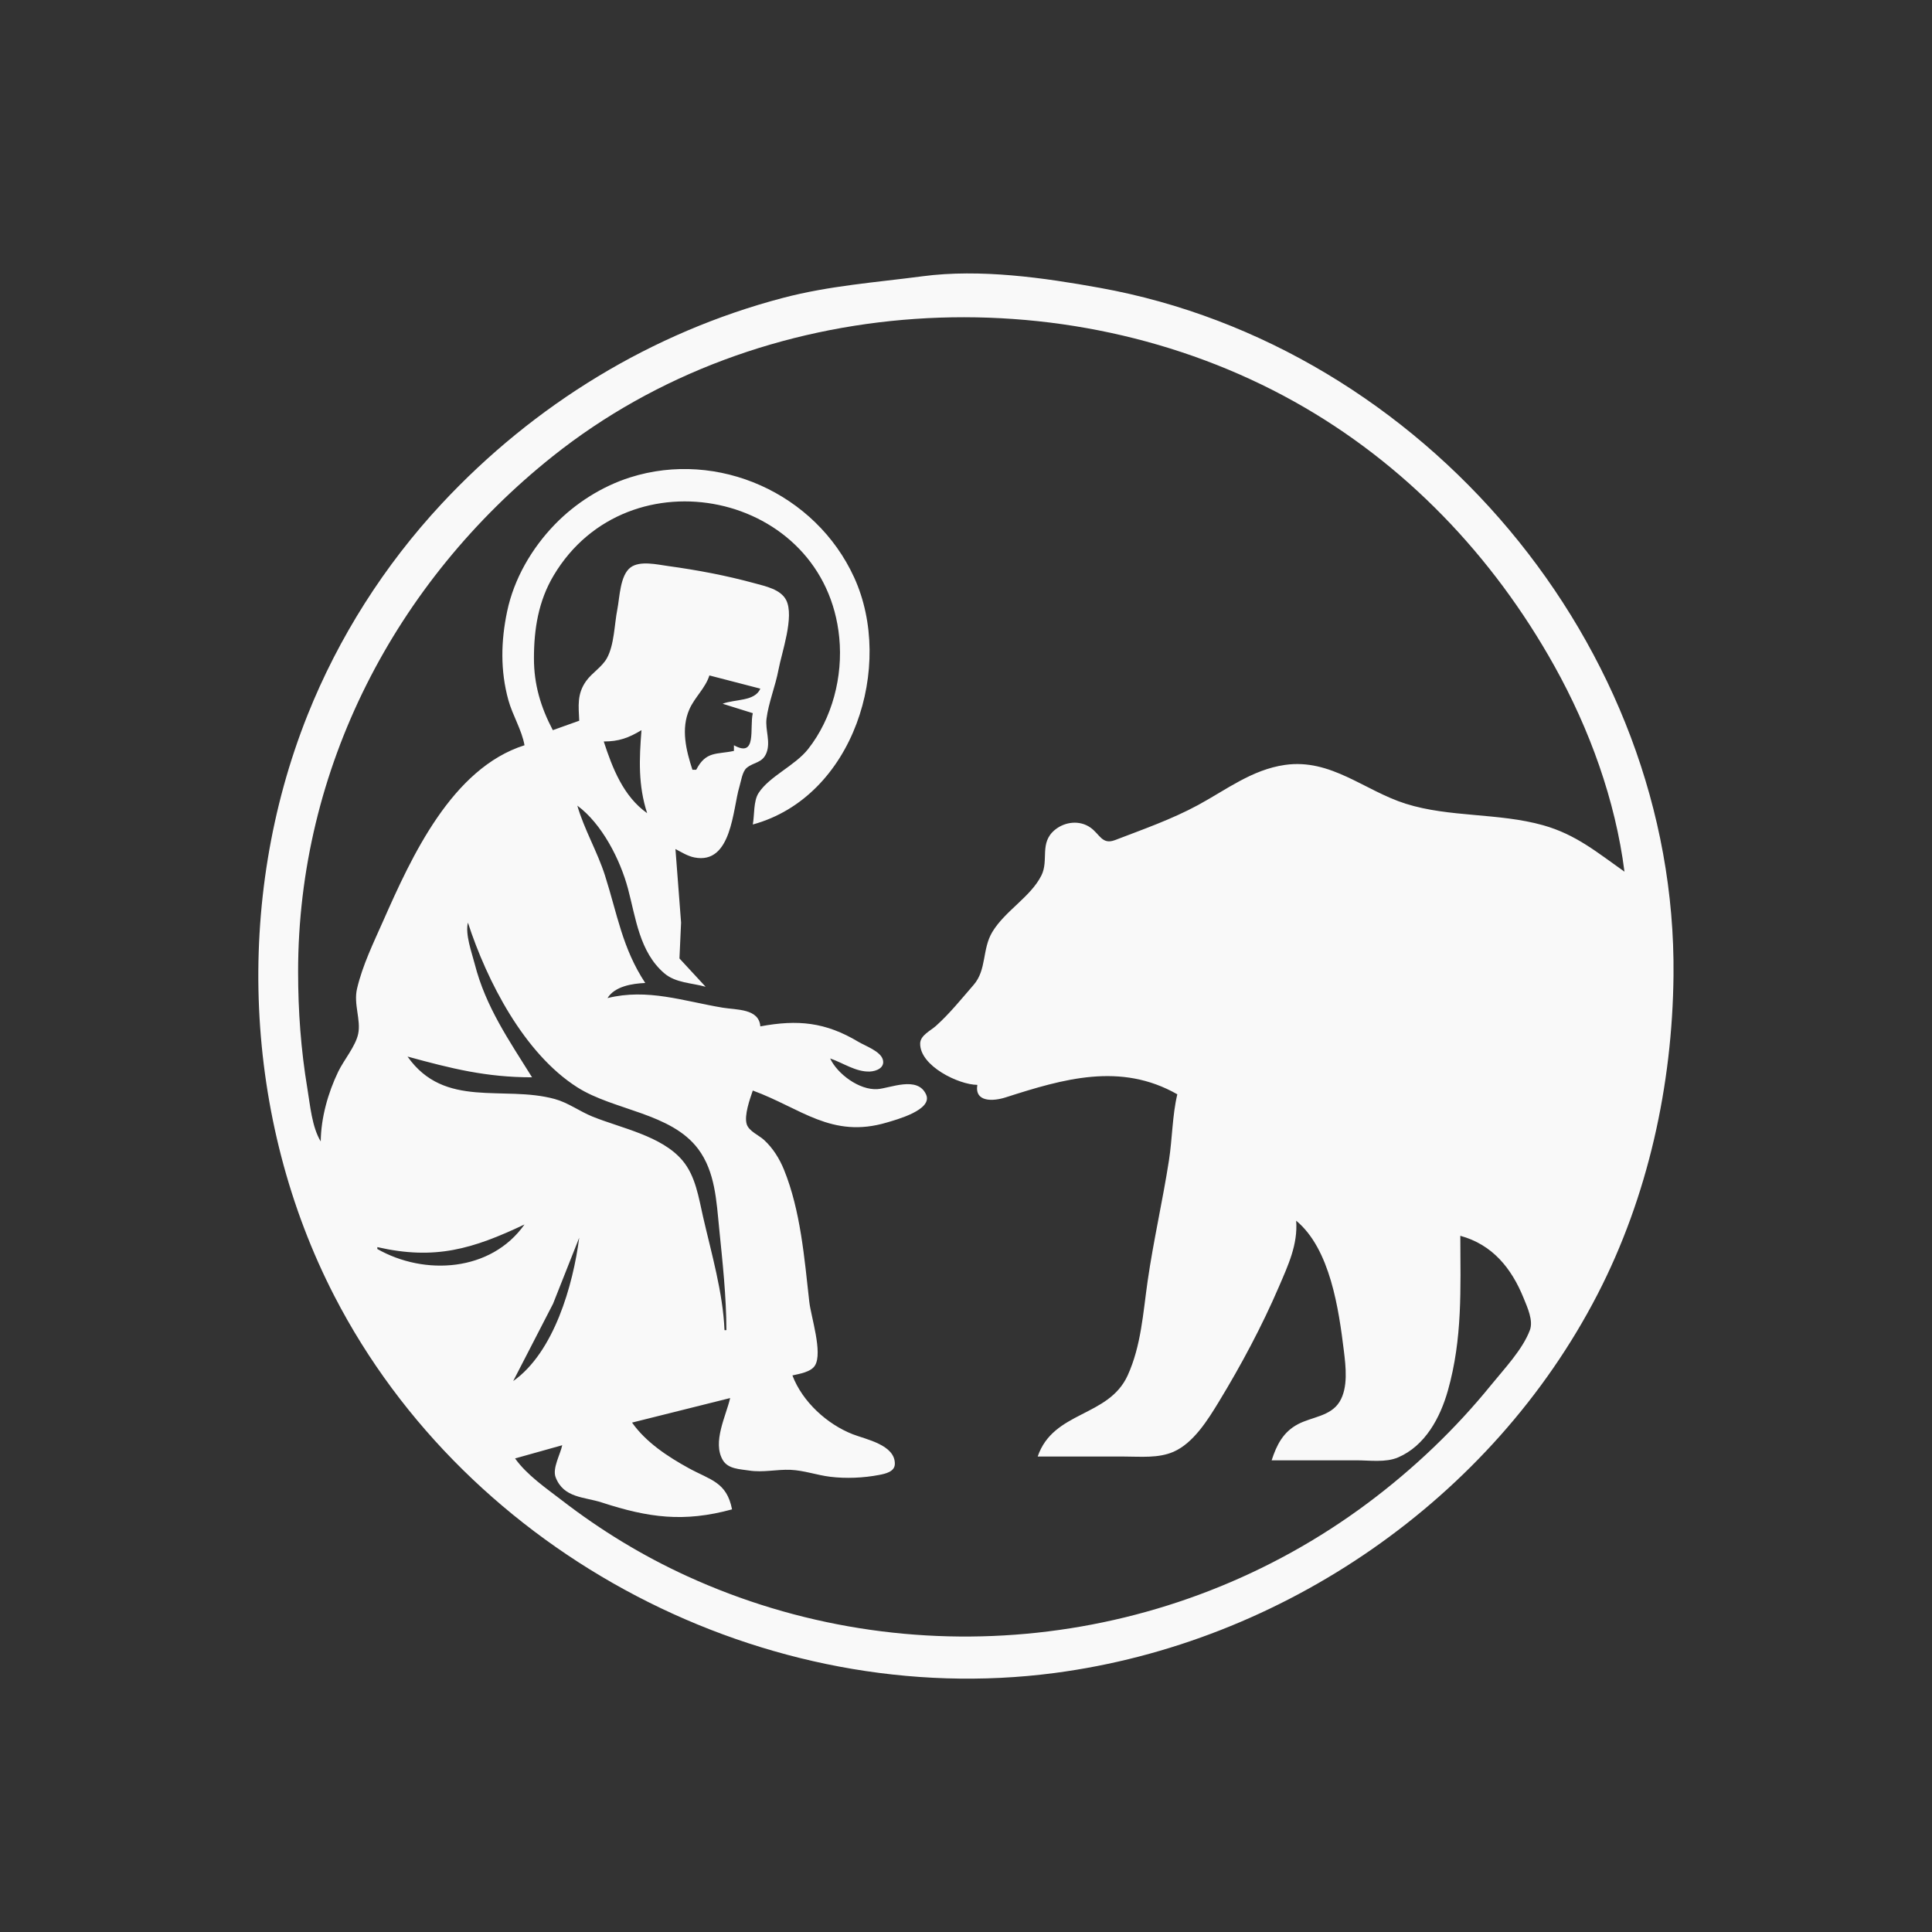<?xml version="1.0" encoding="UTF-8" standalone="no"?>
<!-- Created with Inkscape (http://www.inkscape.org/) -->

<svg
   version="1.1"
   id="svg485"
   width="327.68"
   height="327.68"
   viewBox="0 0 327.68 327.68"
   sodipodi:docname="logo_orribile.png"
   inkscape:version="1.2.2 (b0a8486541, 2022-12-01)"
   xmlns:inkscape="http://www.inkscape.org/namespaces/inkscape"
   xmlns:sodipodi="http://sodipodi.sourceforge.net/DTD/sodipodi-0.dtd"
   xmlns="http://www.w3.org/2000/svg"
   xmlns:svg="http://www.w3.org/2000/svg">
  <rect x="0" y="0" width="327.68" height="327.68" fill="#333333" stroke="none"/>
  <defs
     id="defs489" />
  <sodipodi:namedview
     id="namedview487"
     pagecolor="#505050"
     bordercolor="#ffffff"
     borderopacity="1"
     inkscape:showpageshadow="0"
     inkscape:pageopacity="0"
     inkscape:pagecheckerboard="1"
     inkscape:deskcolor="#505050"
     showgrid="false"
     inkscape:zoom="6.2683107"
     inkscape:cx="147.00931"
     inkscape:cy="173.73102"
     inkscape:window-width="3840"
     inkscape:window-height="2050"
     inkscape:window-x="3840"
     inkscape:window-y="0"
     inkscape:window-maximized="1"
     inkscape:current-layer="g491" />
  <g
     inkscape:groupmode="layer"
     inkscape:label="Image"
     id="g491">
    <path
       style="fill:#f9f9f9;stroke:none;stroke-width:0.32"
       d="m 156.48,46.856 c -7.984,1.048 -15.829,1.603 -23.68,3.667 -22.251,5.851 -42.216,18.09 -57.891,34.917 -9.689,10.402 -17.484,22.639 -22.749,35.84 -12.505,31.356 -10.939,68.507 4.563,98.56 22.693,43.995 73.238,70.342 122.157,63.91 38.673,-5.085 74.148,-29.492 92.077,-64.23 8.562,-16.589 12.69,-35.485 12.881,-54.08 0.576,-55.967 -42.465,-106.709 -97.279,-116.616 -9.609,-1.737 -20.309,-3.252 -30.08,-1.969 M 275.52,147.84 c -4.581,-3.224 -8.211,-6.297 -13.76,-7.863 -7.593,-2.142 -15.931,-1.315 -23.36,-3.666 -6.997,-2.215 -12.657,-7.697 -20.48,-6.574 -5.571,0.8 -9.904,4.194 -14.72,6.804 -4.456,2.416 -9.354,4.129 -14.08,5.942 -2.202,0.845 -2.576,-0.991 -4.165,-2.115 -1.827,-1.292 -4.32,-1.017 -6.016,0.364 -2.717,2.212 -1.003,5.138 -2.308,7.748 -1.823,3.646 -6.181,6.012 -8.333,9.6 -1.746,2.91 -0.929,6.389 -3.163,8.96 -2.039,2.347 -4.095,4.912 -6.416,6.981 -0.886,0.789 -2.621,1.58 -2.651,2.944 -0.083,3.831 6.572,7.026 9.692,7.035 -0.49,2.999 2.737,2.788 4.8,2.125 9.811,-3.15 19.508,-5.995 29.12,-0.525 -0.853,3.585 -0.847,7.532 -1.416,11.2 -1.063,6.853 -2.628,13.612 -3.618,20.48 -0.778,5.4 -1.09,10.956 -3.387,16 -3.242,7.121 -12.611,5.992 -15.26,13.76 h 14.72 c 2.731,0 5.75,0.316 8.32,-0.81 3.391,-1.486 5.824,-5.422 7.679,-8.47 3.776,-6.205 7.325,-12.844 10.193,-19.52 1.57,-3.655 3.234,-7.179 2.928,-11.2 5.795,4.789 7.233,15.095 8.091,22.08 0.326,2.653 0.748,6.238 -0.734,8.635 -1.524,2.464 -4.684,2.55 -7.037,3.789 -2.54,1.336 -3.632,3.533 -4.48,6.136 h 14.4 c 2.237,0 4.939,0.41 7.04,-0.49 4.62,-1.98 7.161,-6.765 8.455,-11.35 2.493,-8.836 2.13,-17.224 2.105,-26.24 5.442,1.489 8.679,5.484 10.735,10.56 0.62,1.532 1.681,3.792 1.065,5.44 -1.227,3.281 -4.369,6.585 -6.556,9.28 -6.109,7.53 -13.159,14.241 -20.924,20.04 -33.295,24.864 -77.769,29.664 -115.52,12.379 -7.518,-3.443 -14.567,-7.736 -21.12,-12.787 -2.733,-2.107 -5.991,-4.324 -8,-7.152 l 8,-2.24 c -0.321,1.551 -1.704,3.918 -1.119,5.44 1.36,3.54 4.861,3.304 7.839,4.275 7.945,2.589 13.904,3.396 22.08,1.165 -0.907,-4.659 -3.652,-4.96 -7.36,-6.997 -3.546,-1.948 -7.244,-4.38 -9.6,-7.723 l 16.64,-4.16 c -0.712,3.076 -3.053,7.489 -1.235,10.541 0.893,1.5 2.886,1.508 4.435,1.75 2.402,0.374 4.655,-0.215 7.04,-0.118 2.255,0.091 4.475,0.9 6.72,1.176 2.697,0.331 5.659,0.202 8.32,-0.312 1.026,-0.198 2.622,-0.526 2.652,-1.85 0.073,-3.251 -4.901,-4.173 -7.132,-5.046 -4.379,-1.712 -8.552,-5.526 -10.24,-9.98 1.184,-0.274 3.14,-0.562 3.83,-1.689 1.338,-2.186 -0.685,-8.294 -0.966,-10.791 -0.828,-7.378 -1.479,-15.47 -4.289,-22.4 -0.766,-1.89 -1.88,-3.673 -3.388,-5.061 -0.871,-0.802 -2.573,-1.477 -2.94,-2.678 -0.458,-1.497 0.545,-4.261 1.032,-5.701 8.178,2.994 13.367,8.205 22.72,5.428 1.611,-0.478 7.847,-2.14 6.676,-4.746 -1.455,-3.241 -6.132,-1.052 -8.276,-0.92 -3.065,0.19 -6.776,-2.577 -8,-5.203 2.181,0.742 4.351,2.307 6.72,2.221 1.104,-0.04 2.634,-0.647 2.206,-2.057 -0.426,-1.407 -2.97,-2.288 -4.126,-2.98 -5.594,-3.349 -10.284,-3.808 -16.64,-2.624 -0.232,-3.042 -4.008,-2.775 -6.4,-3.174 -6.66,-1.111 -12.712,-3.303 -19.52,-1.626 1.23,-2.006 4.208,-2.466 6.4,-2.56 -3.895,-5.914 -4.719,-11.626 -6.83,-18.24 -1.289,-4.037 -3.531,-7.816 -4.69,-11.84 4.174,3.072 7.274,9.148 8.59,14.08 1.338,5.013 1.951,10.714 6.134,14.332 1.933,1.673 4.669,1.644 7.035,2.308 L 115.241,162.56 115.515,156.48 114.56,144 c 1.023,0.536 2.052,1.195 3.2,1.426 6.382,1.283 6.51,-8.264 7.647,-11.986 0.275,-0.901 0.484,-2.567 1.229,-3.196 1.205,-1.016 2.679,-0.791 3.366,-2.565 0.726,-1.875 -0.228,-3.87 0.002,-5.759 0.322,-2.658 1.521,-5.59 2.031,-8.32 0.555,-2.968 2.732,-9.032 1.302,-11.826 -0.933,-1.824 -3.528,-2.35 -5.338,-2.845 -4.828,-1.322 -9.764,-2.25 -14.72,-2.929 -1.803,-0.247 -4.734,-0.95 -6.328,0.237 -1.796,1.338 -1.844,5.089 -2.248,7.123 -0.503,2.531 -0.509,5.988 -1.764,8.266 -0.835,1.515 -2.529,2.48 -3.535,3.894 -1.562,2.196 -1.272,4.216 -1.164,6.72 l -4.48,1.6 c -2.048,-3.893 -3.2,-7.738 -3.2,-12.16 -3.2e-4,-4.975 0.75,-9.725 3.345,-14.08 C 106.495,76.468 139.945,83.356 142.346,108.16 c 0.636,6.573 -1.174,13.661 -5.28,18.88 -2.226,2.829 -6.604,4.641 -8.418,7.481 -0.873,1.366 -0.675,3.745 -0.968,5.319 17.111,-4.68 24.061,-26.906 17.181,-41.92 -6.535,-14.263 -23.099,-21.668 -37.981,-16.951 -4.785,1.516 -9.301,4.388 -12.788,7.992 -3.908,4.04 -6.91,9.189 -8.075,14.719 -1.06,5.032 -1.174,10.049 0.199,15.04 0.717,2.605 2.276,5.055 2.744,7.68 -12.331,3.902 -19.171,18.939 -23.955,29.76 -1.65,3.731 -3.511,7.529 -4.449,11.52 -0.622,2.644 0.696,5.295 0.19,7.68 -0.446,2.103 -2.432,4.428 -3.383,6.4 -1.728,3.58 -2.93,7.853 -2.963,11.84 -1.497,-2.45 -1.797,-6.154 -2.266,-8.96 -1.101,-6.601 -1.574,-13.154 -1.574,-19.84 0,-34.394 16.442,-66.105 43.2,-87.424 35.18,-28.029 86.812,-30.988 125.76,-9.26 18.741,10.455 33.7,26.174 44.115,44.844 5.945,10.657 10.341,22.732 11.885,34.88 M 128.96,116.8 c -0.931,2.193 -4.314,1.757 -6.4,2.56 l 5.12,1.6 c -0.586,2.463 0.761,7.647 -3.2,5.44 v 0.96 c -2.939,0.637 -4.727,-0.023 -6.4,3.2 h -0.64 c -1.064,-3.272 -1.981,-6.918 -0.524,-10.24 0.911,-2.077 2.707,-3.578 3.404,-5.76 l 8.64,2.24 m -20.16,7.04 c -0.386,4.896 -0.578,9.351 0.96,14.08 -4.03,-2.847 -5.891,-7.645 -7.36,-12.16 2.569,-0.002 4.209,-0.602 6.4,-1.92 m 15.467,2.133 0.107,0.213 -0.107,-0.213 M 79.36,156.48 c 3.241,9.944 9.531,22.197 18.56,27.938 6.198,3.941 15.898,4.311 20.503,10.467 2.875,3.843 3.092,8.847 3.551,13.435 0.57,5.704 1.222,11.546 1.226,17.28 h -0.32 c -0.275,-6.411 -2.202,-12.971 -3.632,-19.2 -0.754,-3.284 -1.262,-6.936 -3.514,-9.595 -3.526,-4.166 -10.38,-5.455 -15.255,-7.429 -2.18,-0.883 -4.118,-2.356 -6.4,-2.979 -8.708,-2.38 -18.667,1.732 -24.96,-7.197 7.427,2.031 13.323,3.52 21.12,3.52 -3.895,-6.255 -7.854,-11.923 -9.718,-19.2 -0.515,-2.01 -1.642,-5.009 -1.162,-7.04 m 9.6,51.2 c -5.676,8.035 -16.95,8.718 -24.96,4.16 v -0.32 c 9.784,2.236 16.155,0.324 24.96,-3.84 m 9.28,2.24 c -1.037,8.031 -4.269,19.435 -11.2,24.32 l 6.764,-13.12 z"
       id="path1194" />
  </g>
</svg>
